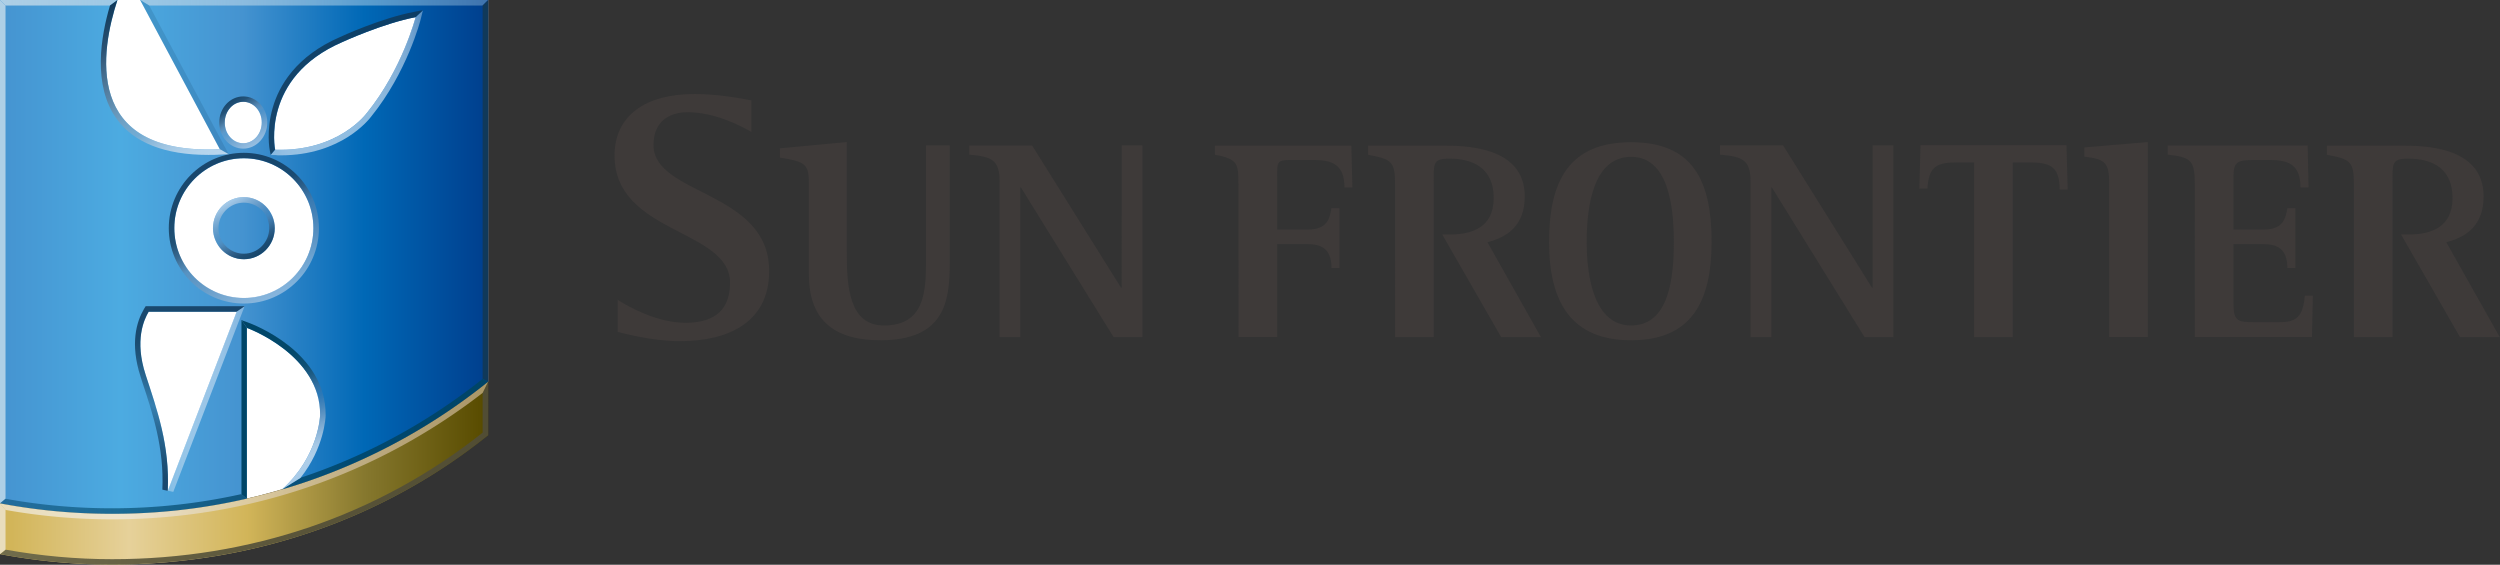 <svg xmlns="http://www.w3.org/2000/svg" id="_レイヤー_1" viewBox="0 0 167.52 37.84"><rect x="0" y="0" width="167.52" height="37.84" fill="#333333" stroke="none"/><defs><linearGradient id="linear-gradient" x1="-.1" x2="32.57" y1="17.22" y2="17.22" gradientUnits="userSpaceOnUse"><stop offset="0" stop-color="#4593d0"/><stop offset=".25" stop-color="#4cabe1"/><stop offset=".5" stop-color="#4593d0"/><stop offset=".75" stop-color="#0068b6"/><stop offset="1" stop-color="#003f8e"/></linearGradient><linearGradient id="linear-gradient-2" x1=".78" x2="32.3" y1="31.7" y2="31.7" gradientUnits="userSpaceOnUse"><stop offset="0" stop-color="#d2b559"/><stop offset=".25" stop-color="#e6d19a"/><stop offset=".5" stop-color="#d2b559"/><stop offset=".75" stop-color="#86782e"/><stop offset="1" stop-color="#594c00"/></linearGradient><linearGradient id="linear-gradient-3" x1="18.8" x2="13.91" y1="19.56" y2="11.09" gradientUnits="userSpaceOnUse"><stop offset="0" stop-color="#c9daed" stop-opacity=".65"/><stop offset=".11" stop-color="#b7c7db" stop-opacity=".6"/><stop offset=".32" stop-color="#8b97af" stop-opacity=".48"/><stop offset=".44" stop-color="#717b95" stop-opacity=".4"/><stop offset=".46" stop-color="#5f6f8a" stop-opacity=".51"/><stop offset=".55" stop-color="#32506e" stop-opacity=".79"/><stop offset=".65" stop-color="#173e5e" stop-opacity=".95"/><stop offset=".82" stop-color="#10395a"/></linearGradient><linearGradient id="linear-gradient-4" x1="0" x2="32.71" y1="31.7" y2="31.7" gradientUnits="userSpaceOnUse"><stop offset="0" stop-color="#726d4c"/><stop offset=".05" stop-color="#6f6a4a"/><stop offset=".63" stop-color="#595439"/><stop offset="1" stop-color="#514d34"/></linearGradient><linearGradient id="linear-gradient-5" x1="0" x2="32.71" y1=".18" y2=".18" gradientUnits="userSpaceOnUse"><stop offset="0" stop-color="#aecfe6"/><stop offset=".3" stop-color="#aecfe6" stop-opacity=".8"/><stop offset="1" stop-color="#aecfe6" stop-opacity=".36"/></linearGradient><linearGradient id="linear-gradient-6" x1="13.29" x2="6.17" y1="11.71" y2="1.15" gradientUnits="userSpaceOnUse"><stop offset="0" stop-color="#deeaf7" stop-opacity=".75"/><stop offset=".09" stop-color="#dce8f5" stop-opacity=".74"/><stop offset=".15" stop-color="#d8e3f0" stop-opacity=".71"/><stop offset=".21" stop-color="#d1dbe9" stop-opacity=".66"/><stop offset=".26" stop-color="#c7cfde" stop-opacity=".59"/><stop offset=".31" stop-color="#bbc0cf" stop-opacity=".5"/><stop offset=".35" stop-color="#aeb1c1" stop-opacity=".4"/><stop offset=".58" stop-color="#637890" stop-opacity=".68"/><stop offset=".83" stop-color="#264968" stop-opacity=".92"/><stop offset="1" stop-color="#10395a"/></linearGradient><linearGradient id="linear-gradient-7" x1="17.23" x2="15.36" y1="9.64" y2="6.77" gradientUnits="userSpaceOnUse"><stop offset="0" stop-color="#c9daed" stop-opacity=".75"/><stop offset=".09" stop-color="#c5d4e7" stop-opacity=".68"/><stop offset=".27" stop-color="#bcc6d7" stop-opacity=".49"/><stop offset=".5" stop-color="#aeb1c1" stop-opacity=".2"/><stop offset=".58" stop-color="#828fa4" stop-opacity=".42"/><stop offset=".72" stop-color="#435f7b" stop-opacity=".74"/><stop offset=".86" stop-color="#1c4262" stop-opacity=".94"/><stop offset="1" stop-color="#10395a"/></linearGradient><linearGradient id="linear-gradient-8" x1="15.3" x2="17.37" y1="13.49" y2="17.09" gradientUnits="userSpaceOnUse"><stop offset="0" stop-color="#deeaf7" stop-opacity=".75"/><stop offset=".08" stop-color="#d0dceb" stop-opacity=".68"/><stop offset=".24" stop-color="#aebacd" stop-opacity=".51"/><stop offset=".47" stop-color="#76829c" stop-opacity=".24"/><stop offset=".5" stop-color="#6e7a95" stop-opacity=".2"/><stop offset=".61" stop-color="#4a617e" stop-opacity=".51"/><stop offset=".74" stop-color="#294a6a" stop-opacity=".78"/><stop offset=".87" stop-color="#163d5e" stop-opacity=".94"/><stop offset="1" stop-color="#10395a"/></linearGradient><linearGradient id="linear-gradient-9" x1=".78" x2="32.3" y1="30.19" y2="30.19" gradientUnits="userSpaceOnUse"><stop offset=".23" stop-color="#f3eee6"/><stop offset=".38" stop-color="#e8dfcf"/><stop offset=".64" stop-color="#dac9af"/><stop offset=".85" stop-color="#d1bc9c"/><stop offset="1" stop-color="#ceb895"/></linearGradient><linearGradient id="linear-gradient-10" x1="0" x2="32.71" y1="29.91" y2="29.91" gradientUnits="userSpaceOnUse"><stop offset="0" stop-color="#004567" stop-opacity=".5"/><stop offset="1" stop-color="#004567"/></linearGradient><linearGradient id="linear-gradient-11" x1="18.1" x2="28.3" y1="5.55" y2="5.55" gradientUnits="userSpaceOnUse"><stop offset="0" stop-color="#deeaf7" stop-opacity=".55"/><stop offset=".03" stop-color="#deeaf7" stop-opacity=".6"/><stop offset=".08" stop-color="#deeaf7" stop-opacity=".67"/><stop offset=".14" stop-color="#deeaf7" stop-opacity=".71"/><stop offset=".24" stop-color="#deeaf7" stop-opacity=".74"/><stop offset=".49" stop-color="#deeaf7" stop-opacity=".75"/><stop offset=".73" stop-color="#deeaf7" stop-opacity=".74"/><stop offset=".82" stop-color="#deeaf7" stop-opacity=".71"/><stop offset=".88" stop-color="#deeaf7" stop-opacity=".67"/><stop offset=".93" stop-color="#deeaf7" stop-opacity=".6"/><stop offset=".98" stop-color="#deeaf7" stop-opacity=".51"/><stop offset="1" stop-color="#deeaf7" stop-opacity=".45"/></linearGradient><linearGradient id="linear-gradient-12" x1="17.96" x2="28.3" y1="5.54" y2="5.54" gradientUnits="userSpaceOnUse"><stop offset=".05" stop-color="#10395a"/><stop offset=".11" stop-color="#10395a"/><stop offset=".5" stop-color="#10395a"/><stop offset=".89" stop-color="#10395a"/><stop offset=".95" stop-color="#10395a"/></linearGradient><linearGradient id="linear-gradient-13" x1="21.15" x2="17.19" y1="32.01" y2="21.13" gradientUnits="userSpaceOnUse"><stop offset="0" stop-color="#deeaf7" stop-opacity=".7"/><stop offset=".13" stop-color="#deeaf7" stop-opacity=".75"/><stop offset=".18" stop-color="#d9e5f3" stop-opacity=".73"/><stop offset=".23" stop-color="#cedae9" stop-opacity=".67"/><stop offset=".29" stop-color="#bac6d8" stop-opacity=".58"/><stop offset=".35" stop-color="#a0acc0" stop-opacity=".45"/><stop offset=".42" stop-color="#7e8aa3" stop-opacity=".28"/><stop offset=".45" stop-color="#6e7a95" stop-opacity=".2"/><stop offset=".47" stop-color="#586f8c" stop-opacity=".35"/><stop offset=".52" stop-color="#38607e" stop-opacity=".59"/><stop offset=".57" stop-color="#1e5373" stop-opacity=".78"/><stop offset=".63" stop-color="#0d4b6c" stop-opacity=".91"/><stop offset=".73" stop-color="#024668" stop-opacity=".98"/><stop offset=".98" stop-color="#004567"/></linearGradient><linearGradient id="linear-gradient-14" x1="8.31" x2="13.57" y1="31.76" y2="19.38" gradientUnits="userSpaceOnUse"><stop offset=".06" stop-color="#10395a"/><stop offset=".14" stop-color="#10395a" stop-opacity=".9"/><stop offset=".28" stop-color="#10395a" stop-opacity=".63"/><stop offset=".37" stop-color="#10395a" stop-opacity=".4"/><stop offset=".45" stop-color="#10395a" stop-opacity=".61"/><stop offset=".57" stop-color="#10395a" stop-opacity=".89"/><stop offset=".65" stop-color="#10395a"/><stop offset=".9" stop-color="#10395a"/><stop offset=".94" stop-color="#10395a"/></linearGradient><linearGradient id="linear-gradient-15" x1="11.23" x2="16.37" y1="26.74" y2="26.74" gradientUnits="userSpaceOnUse"><stop offset="0" stop-color="#deeaf7" stop-opacity=".45"/><stop offset=".09" stop-color="#deeaf7" stop-opacity=".53"/><stop offset=".2" stop-color="#deeaf7" stop-opacity=".6"/><stop offset=".32" stop-color="#deeaf7" stop-opacity=".64"/><stop offset=".48" stop-color="#deeaf7" stop-opacity=".65"/><stop offset=".66" stop-color="#deeaf7" stop-opacity=".64"/><stop offset=".79" stop-color="#deeaf7" stop-opacity=".6"/><stop offset=".9" stop-color="#deeaf7" stop-opacity=".53"/><stop offset="1" stop-color="#deeaf7" stop-opacity=".45"/></linearGradient></defs><path d="M0 0v33.73c2.43.46 4.94.7 7.51.7 3.37 0 6.75-.42 10.01-1.26 2.2-.57 4.33-1.31 6.4-2.23 2.01-.9 3.95-1.97 5.79-3.18 1.03-.68 2.03-1.42 3-2.19V0Z" style="fill:#fff"/><path d="M50.35 8.84c-.64-.37-2.41-1.32-4.27-1.32-1.26 0-2.29.63-2.29 2.2 0 3.38 7.75 3.05 7.75 8.44 0 3.41-2.69 4.7-5.98 4.7-1.84 0-3.67-.5-4.17-.62v-2.15c.74.48 2.65 1.54 4.55 1.54 1.5 0 2.98-.51 2.98-2.68 0-3.62-7.74-3.26-7.74-8.53 0-2.62 2-4.12 5.36-4.12 1.64 0 3.19.31 3.81.43v2.12Zm13.29 8.8c0 2.56-.34 5.16-4.65 5.16-3.36 0-4.79-1.59-4.79-4.43v-6.11c0-1.24-.22-1.43-1.94-1.7v-.62l4.48-.42v7.35c0 2.33.15 4.94 2.49 4.94 2.77 0 2.82-2.33 2.82-4.45V9.74h1.59v7.91Zm3.34-5.46c0-1.46-.49-1.68-2.03-1.82v-.61h4.21l5.96 9.53h.04V9.74h1.39v12.85h-1.93l-6.21-10.03h-.04v10.03h-1.39Zm50.32 0c0-1.46-.5-1.68-2.05-1.82v-.62h4.23l5.96 9.54h.04V9.74h1.39v12.85h-1.93l-6.21-10.03h-.04v10.03h-1.39Zm-34.32.15c0-1.32 0-1.68-1.57-1.96v-.61h9.14l.07 2.8h-.53c0-1.53-.82-1.84-2.06-1.84h-1.49c-.95 0-.96.08-.96 1.09v3.57h2.07c1.34 0 1.45-.8 1.57-1.43h.53v4.01h-.53c0-1.03-.42-1.6-1.57-1.6h-2.07v6.22h-2.59V12.34Zm20.82 3.88c0-4.11 1.36-6.68 5.5-6.68s5.39 2.58 5.39 6.68-1.42 6.59-5.39 6.59-5.5-2.5-5.5-6.59m5.5 5.6c2.53 0 2.86-3.16 2.86-5.6s-.39-5.7-2.86-5.7-2.98 3.12-2.98 5.7c0 2.37.51 5.6 2.98 5.6m22.99-10.93h-1.08c-1.51 0-1.95.3-2.06 1.76h-.54l.08-2.91h9.78l.08 2.97h-.54c0-1.54-.61-1.82-2.08-1.82h-1.06v11.71h-2.59v-11.7Zm9.04 1.37c0-1.35-.28-1.6-1.66-1.75v-.62l4.25-.36v13.06h-2.59V12.26Zm5.74.08c0-1.61-.27-1.79-1.82-1.97v-.61h9.38l.06 2.81h-.54c0-1.53-.8-1.84-2.06-1.84h-.95c-1.18 0-1.48.08-1.48 1.09v3.57h2.05c1.32 0 1.45-.8 1.56-1.43h.54v4.01h-.54c0-1.03-.42-1.6-1.56-1.6h-2.05v4.01c0 1.18.31 1.22 1.48 1.22h1.58c1.09 0 1.6-.29 1.72-1.78h.54l-.06 2.77h-7.85V12.34Zm-43.79 10.26h-2.69l-3.95-6.88h.73c1.21-.04 2.72-.44 2.72-2.44s-1.37-2.64-2.98-2.64c-1.14 0-1.04.34-1.04 1.72v10.24h-2.59V12.34c0-1.55-.25-1.67-1.81-1.97v-.61h4.93c1.43 0 5.57-.02 5.57 3.4 0 1.96-1.17 2.73-2.5 3.07l3.59 6.37Zm64.25 0h-2.69l-3.95-6.88h.73c1.21-.04 2.72-.44 2.72-2.44s-1.37-2.64-2.98-2.64c-1.14 0-1.04.34-1.04 1.72v10.24h-2.59V12.34c0-1.55-.25-1.67-1.81-1.97v-.61h4.93c1.43 0 5.57-.02 5.57 3.4 0 1.96-1.17 2.73-2.5 3.07l3.59 6.37Z" style="fill:#3e3a39"/><path d="m9.39 0 5.34 10c-9.23.42-7.95-6.69-6.86-10H0v33.73c2.43.46 4.94.7 7.51.7 3.11 0 6.13-.35 9.03-1.02V21.97s4.96 1.78 4.91 5.85c0 0-.08 2.77-2.56 4.98 5.1-1.5 9.78-3.98 13.82-7.23V0Zm6.91 6.82c.69 0 1.24.62 1.24 1.39S16.98 9.6 16.3 9.6s-1.24-.62-1.24-1.39.55-1.39 1.24-1.39m-5.06 26.06c.14-3.04-.72-5.44-1.48-7.76s-.11-3.71.2-4.23h5.9l-4.61 11.99Zm5.1-12.91c-2.57 0-4.66-2.09-4.66-4.68s2.09-4.68 4.66-4.68S21 12.7 21 15.29s-2.09 4.68-4.66 4.68m8.25-12.41s-1.88 2.62-6.15 2.47c0 0-.98-4.84 4.5-7.21 0 0 2.71-1.25 4.91-1.67 0 0-.89 3.48-3.25 6.4Zm-6.18 7.73c0 1.15-.93 2.08-2.07 2.08s-2.07-.93-2.07-2.08.93-2.08 2.07-2.08 2.07.93 2.07 2.08" style="fill:url(#linear-gradient)"/><path d="M32.71 25.57a40.07 40.07 0 0 1-25.2 8.86c-2.57 0-5.08-.24-7.51-.7v3.4c2.43.46 4.94.7 7.51.7 9.53 0 18.29-3.13 25.2-8.67Z" style="fill:url(#linear-gradient-2)"/><path d="M16.34 10.24c-2.77 0-5.03 2.26-5.03 5.05s2.26 5.05 5.03 5.05 5.03-2.26 5.03-5.05-2.26-5.05-5.03-5.05m0 9.72c-2.57 0-4.66-2.1-4.66-4.68s2.09-4.68 4.66-4.68S21 12.7 21 15.28s-2.09 4.68-4.66 4.68" style="opacity:.85;fill:url(#linear-gradient-3)"/><path d="M0 37.13c2.43.46 4.94.7 7.51.7 9.53 0 18.29-3.13 25.2-8.67v-3.59l-.37.76v2.66c-6.98 5.55-15.56 8.48-24.83 8.48-2.39 0-4.79-.22-7.14-.64l-.37.31Z" style="fill:url(#linear-gradient-4)"/><path d="M7.37.37h-7L0 0h7.87ZM32.71 0H9.39l.61.37h22.34Z" style="fill:url(#linear-gradient-5)"/><path d="M32.71 25.57V0l-.37.37v25.02Z" style="fill:#10395a"/><path d="M.37 33.42V.37L0 0v33.73Z" style="fill:#aecfe6"/><path d="M14.73 10c-9.23.42-7.95-6.69-6.86-10l-.5.37c-.61 2.05-1.18 5.35.45 7.6 1.16 1.6 3.23 2.41 6.14 2.41.25 0 .52 0 .79-.02l.58-.03-.6-.34Z" style="fill:url(#linear-gradient-6)"/><path d="M15.33 10.34 10 .37 9.39 0l5.34 10Z" style="fill:#10395a;opacity:.15"/><path d="M16.3 9.96c.89 0 1.61-.79 1.61-1.75s-.72-1.75-1.61-1.75-1.61.79-1.61 1.75.72 1.75 1.61 1.75m0-3.14c.69 0 1.24.62 1.24 1.39S16.98 9.6 16.3 9.6s-1.24-.62-1.24-1.39.55-1.39 1.24-1.39" style="opacity:.85;fill:url(#linear-gradient-7)"/><path d="M16.34 13.21c-1.14 0-2.07.93-2.07 2.08s.93 2.08 2.07 2.08 2.07-.93 2.07-2.08-.93-2.08-2.07-2.08m0 3.79c-.94 0-1.7-.77-1.7-1.71s.76-1.71 1.7-1.71 1.7.77 1.7 1.71-.76 1.71-1.7 1.71" style="opacity:.85;fill:url(#linear-gradient-8)"/><path d="M.37 34.17v2.66l-.37.3v-3.4Z" style="opacity:.7;fill:#f3eee6"/><path d="M.37 34.17c2.35.42 4.75.63 7.14.63 9.09 0 17.66-2.93 24.83-8.47l.37-.76a40.07 40.07 0 0 1-25.2 8.86c-2.57 0-5.08-.24-7.51-.7Z" style="fill:url(#linear-gradient-9);opacity:.7"/><path d="M20.12 32.02c4.43-1.47 8.53-3.7 12.22-6.63l.37.18a40.1 40.1 0 0 1-13.82 7.23s.9-.57 1.23-.77Zm-3.58 1.39c-2.9.67-5.93 1.02-9.03 1.02-2.57 0-5.08-.24-7.51-.7l.37-.31c2.35.43 4.75.64 7.14.64 2.92 0 5.83-.32 8.66-.95l.37.29Z" style="fill:url(#linear-gradient-10)"/><path d="M16.54 33.41V21.97l-.36-.53v11.68Z" style="fill:#004567"/><path d="M27.84 1.16s-.89 3.48-3.25 6.4c0 0-1.88 2.62-6.15 2.47l-.3.36h.29c.13.02.25.02.37.02 4.08 0 5.94-2.42 6.09-2.62 2.38-2.95 3.28-6.39 3.31-6.54l.14-.56Z" style="opacity:.85;fill:url(#linear-gradient-11)"/><path d="M18.43 10.03s-.98-4.84 4.5-7.21c0 0 2.71-1.25 4.91-1.67l.5-.47-.57.11c-2.22.42-4.88 1.64-4.98 1.69-2.96 1.28-4.09 3.27-4.51 4.72-.46 1.58-.21 2.84-.2 2.89l.06.28.3-.36Z" style="fill:url(#linear-gradient-12);opacity:.85"/><path d="M16.54 21.97s4.95 1.78 4.91 5.85c0 0-.08 2.77-2.56 4.98l1.24-.77c1.61-2.03 1.69-4.09 1.69-4.19.05-4.29-4.94-6.13-5.15-6.21l-.49-.18.37.52Z" style="fill:url(#linear-gradient-13)"/><path d="M11.24 32.88c.14-3.04-.72-5.44-1.48-7.76s-.11-3.71.2-4.23h5.9l.54-.37H9.76l-.11.18c-.5.85-.95 2.33-.23 4.54l.12.38c.72 2.17 1.46 4.41 1.34 7.19.08.02.37.08.37.08Z" style="opacity:.85;fill:url(#linear-gradient-14)"/><path d="m15.85 20.89-4.61 11.99.37.08 4.78-12.44Z" style="opacity:.85;fill:url(#linear-gradient-15)"/></svg>